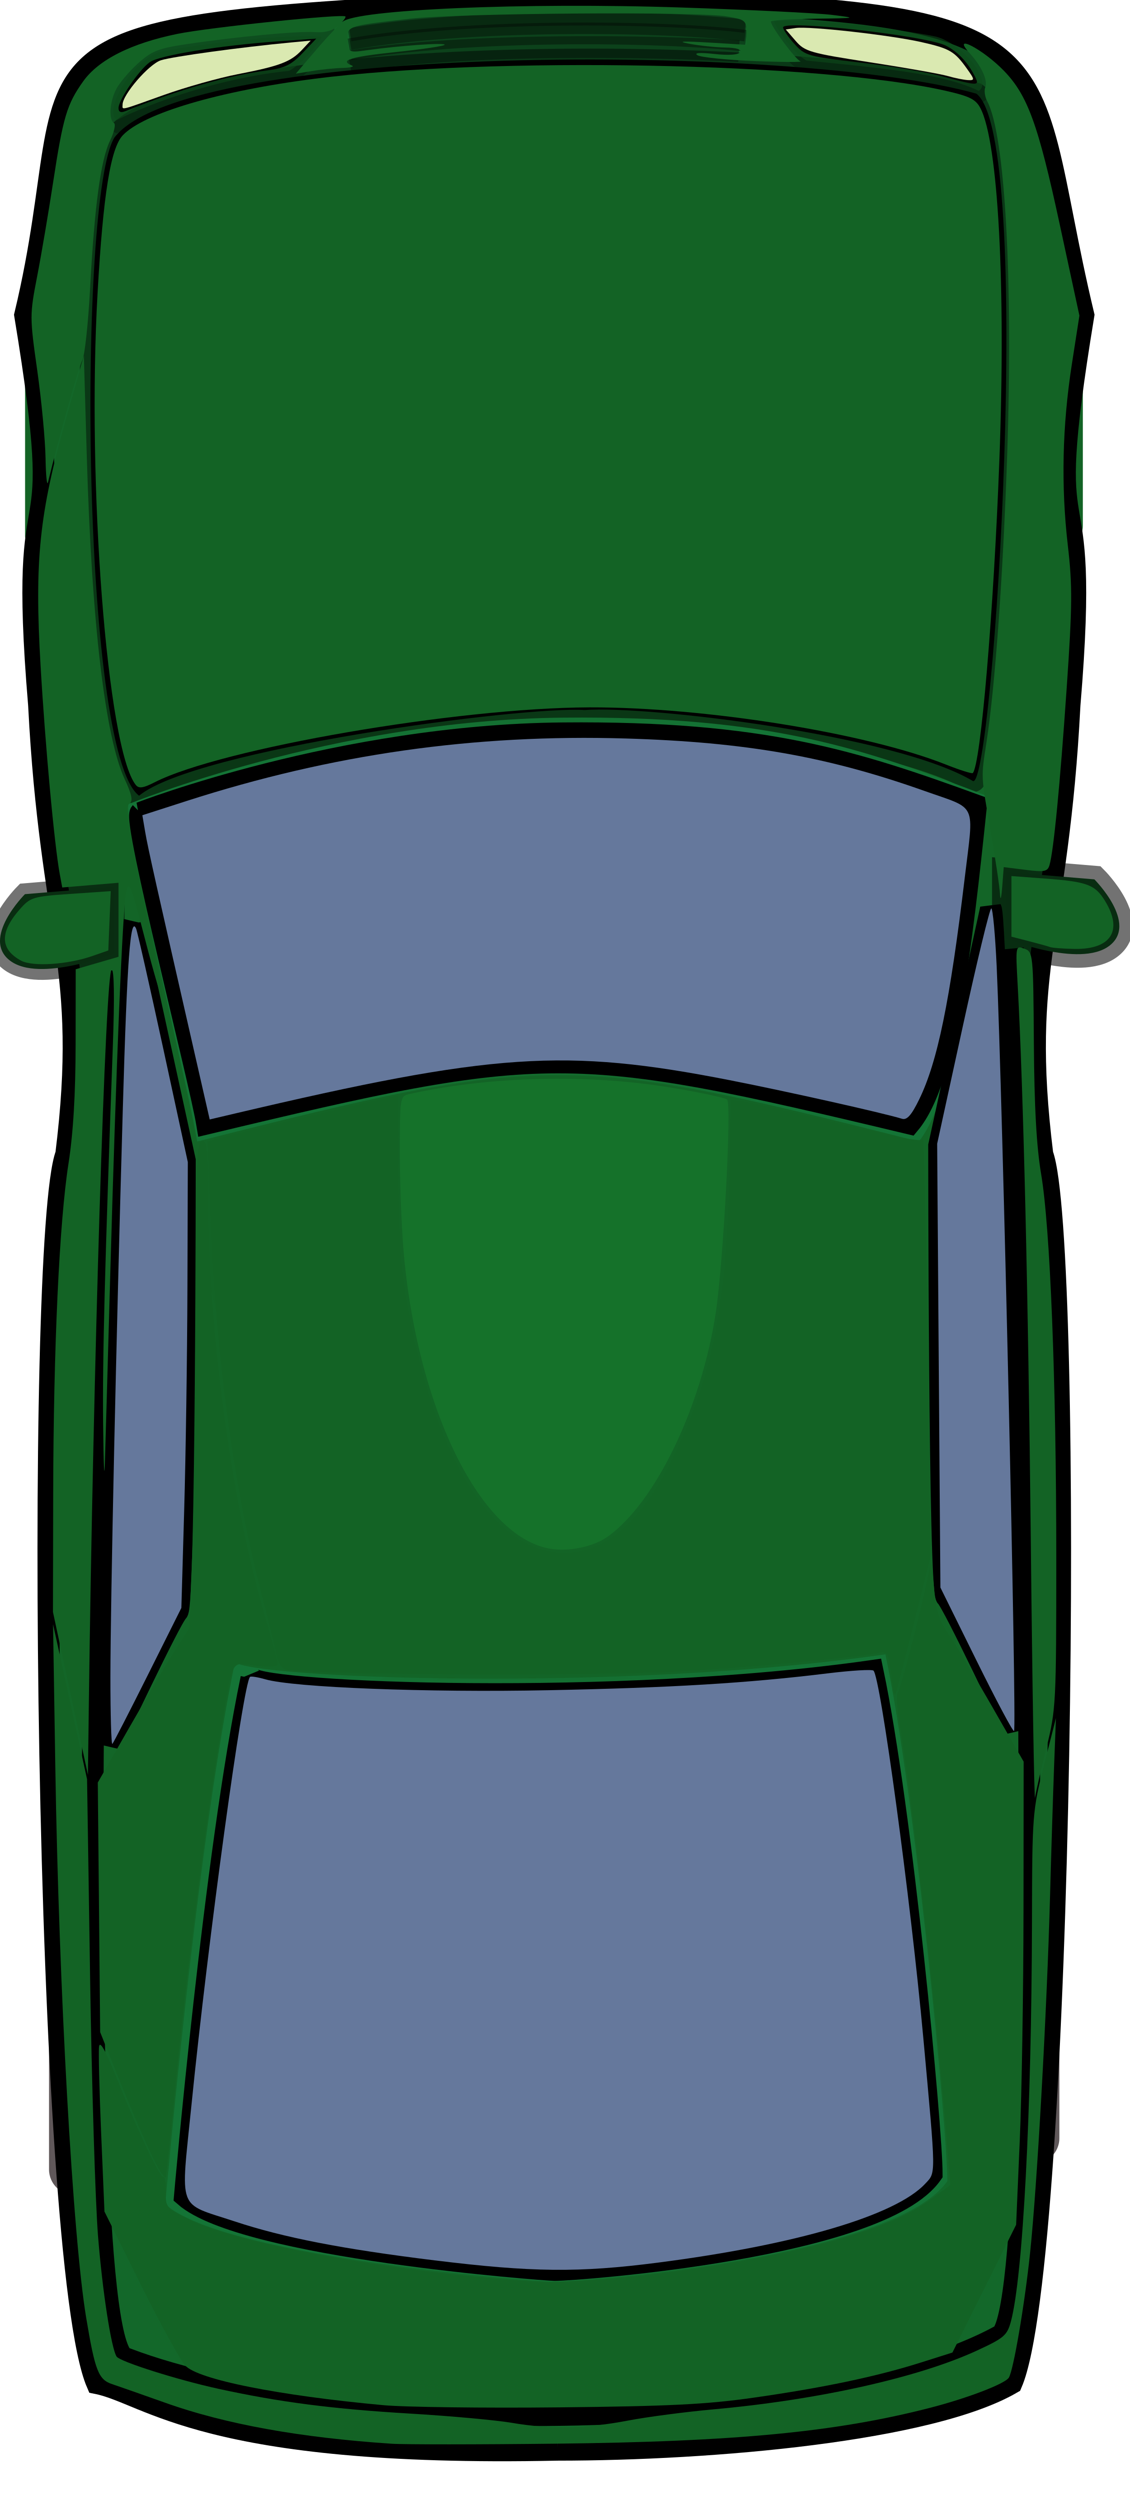 <?xml version="1.0"?>
<svg version="1.1" xmlns="http://www.w3.org/2000/svg" xmlns:xlink="http://www.w3.org/1999/xlink" width="52" height="115">
    <desc iVinci="yes" version="4.6" gridStep="20" showGrid="no" snapToGrid="no" codePlatform="0"/>
    <g id="Layer1" name="Layer 1" opacity="1">
        <g id="Shape1">
            <desc shapeID="1" type="0" basicInfo-basicType="0" basicInfo-roundedRectRadius="12" basicInfo-polygonSides="6" basicInfo-starPoints="5" bounding="rect(-13.887,-39.348,27.775,78.696)" text="" font-familyName="" font-pixelSize="20" font-bold="0" font-underline="0" font-alignment="1" strokeStyle="0" markerStart="0" markerEnd="0" shadowEnabled="0" shadowOffsetX="0" shadowOffsetY="2" shadowBlur="4" shadowOpacity="160" blurEnabled="0" blurRadius="4" transform="matrix(0.144,0,0,0.144,4.256,95.323)" pers-center="0,0" pers-size="0,0" pers-start="0,0" pers-end="0,0" locked="0" mesh="" flag=""/>
            <path id="shapePath1" d="M2.256,90.845 C2.256,90.188 2.802,89.655 3.476,89.655 L5.037,89.655 C5.71,89.655 6.257,90.188 6.257,90.845 L6.257,99.8 C6.257,100.458 5.71,100.991 5.037,100.991 L3.476,100.991 C2.802,100.991 2.256,100.458 2.256,99.8 L2.256,90.845 Z" style="stroke:none;fill-rule:evenodd;fill:#60585a;fill-opacity:1;"/>
        </g>
        <g id="Shape2">
            <desc shapeID="2" type="0" basicInfo-basicType="0" basicInfo-roundedRectRadius="12" basicInfo-polygonSides="6" basicInfo-starPoints="5" bounding="rect(-13.887,-39.348,27.775,78.696)" text="" font-familyName="" font-pixelSize="20" font-bold="0" font-underline="0" font-alignment="1" strokeStyle="0" markerStart="0" markerEnd="0" shadowEnabled="0" shadowOffsetX="0" shadowOffsetY="2" shadowBlur="4" shadowOpacity="160" blurEnabled="0" blurRadius="4" transform="matrix(0.144,0,0,0.144,46.749,93.882)" pers-center="0,0" pers-size="0,0" pers-start="0,0" pers-end="0,0" locked="0" mesh="" flag=""/>
            <path id="shapePath2" d="M44.749,89.405 C44.749,88.748 45.295,88.215 45.969,88.215 L47.529,88.215 C48.203,88.215 48.75,88.748 48.75,89.405 L48.75,98.36 C48.75,99.017 48.203,99.55 47.529,99.55 L45.969,99.55 C45.295,99.55 44.749,99.017 44.749,98.36 L44.749,89.405 Z" style="stroke:none;fill-rule:evenodd;fill:#60585a;fill-opacity:1;"/>
        </g>
        <g id="Shape3">
            <desc shapeID="3" type="0" basicInfo-basicType="0" basicInfo-roundedRectRadius="12" basicInfo-polygonSides="6" basicInfo-starPoints="5" bounding="rect(-15.64,-12.696,31.279,25.392)" text="" font-familyName="" font-pixelSize="20" font-bold="0" font-underline="0" font-alignment="1" strokeStyle="0" markerStart="0" markerEnd="0" shadowEnabled="0" shadowOffsetX="0" shadowOffsetY="2" shadowBlur="4" shadowOpacity="160" blurEnabled="0" blurRadius="4" transform="matrix(0.144,0,0,0.144,31.84,8.633)" pers-center="0,0" pers-size="0,0" pers-start="0,0" pers-end="0,0" locked="0" mesh="" flag=""/>
            <path id="shapePath3" d="M29.588,9.552 C30.376,9.598 31.192,9.607 31.974,9.503 C32.489,9.4 33.627,8.96 33.077,8.253 C32.321,7.527 30.983,7.638 30.029,7.719 L29.954,6.856 C31.269,6.748 32.859,6.713 33.821,7.768 C34.682,9.139 33.334,10.13 32.089,10.363 C31.256,10.468 30.423,10.413 29.588,10.462 L29.588,9.552 L29.588,9.552 Z" style="stroke:none;fill-rule:evenodd;fill:#136325;fill-opacity:1;"/>
        </g>
        <g id="Shape4">
            <desc shapeID="4" type="0" basicInfo-basicType="0" basicInfo-roundedRectRadius="12" basicInfo-polygonSides="6" basicInfo-starPoints="5" bounding="rect(-15.64,-12.696,31.279,25.392)" text="" font-familyName="" font-pixelSize="20" font-bold="0" font-underline="0" font-alignment="1" strokeStyle="0" markerStart="0" markerEnd="0" shadowEnabled="0" shadowOffsetX="0" shadowOffsetY="2" shadowBlur="4" shadowOpacity="160" blurEnabled="0" blurRadius="4" transform="matrix(0.144,0,0,0.144,31.84,5.915)" pers-center="0,0" pers-size="0,0" pers-start="0,0" pers-end="0,0" locked="0" mesh="" flag=""/>
            <path id="shapePath4" d="M29.588,4.997 C30.376,4.951 31.192,4.941 31.974,5.046 C32.489,5.149 33.627,5.589 33.077,6.296 C32.321,7.022 30.983,6.911 30.029,6.829 L29.954,7.693 C31.269,7.801 32.859,7.835 33.821,6.781 C34.682,5.41 33.334,4.419 32.089,4.186 C31.256,4.08 30.423,4.135 29.588,4.087 L29.588,4.997 L29.588,4.997 Z" style="stroke:none;fill-rule:evenodd;fill:#136325;fill-opacity:1;"/>
        </g>
        <g id="Shape5">
            <desc shapeID="5" type="0" basicInfo-basicType="0" basicInfo-roundedRectRadius="12" basicInfo-polygonSides="6" basicInfo-starPoints="5" bounding="rect(-12.264,-11.92,24.528,23.84)" text="" font-familyName="" font-pixelSize="20" font-bold="0" font-underline="0" font-alignment="1" strokeStyle="0" markerStart="0" markerEnd="0" shadowEnabled="0" shadowOffsetX="0" shadowOffsetY="2" shadowBlur="4" shadowOpacity="160" blurEnabled="0" blurRadius="4" transform="matrix(0.144,0,0,0.144,27.48,5.84)" pers-center="0,0" pers-size="0,0" pers-start="0,0" pers-end="0,0" locked="0" mesh="" flag=""/>
            <path id="shapePath5" d="M26.512,6.975 C26.809,7.003 27.115,6.991 27.413,6.992 C27.665,6.993 28.512,7.122 28.669,6.849 C28.725,6.653 28.631,6.43 28.467,6.321 C28.069,6.117 27.533,6.221 27.107,6.242 C26.585,6.267 25.878,6.324 25.719,5.689 C25.669,5.171 25.992,4.674 26.395,4.374 C26.928,4.046 27.534,4.107 28.128,4.182 C28.482,4.229 28.835,4.283 29.19,4.323 L29.125,4.87 C28.769,4.828 28.415,4.769 28.06,4.722 C27.625,4.669 27.127,4.588 26.729,4.819 C26.5,4.981 26.279,5.279 26.277,5.572 C26.275,5.789 26.955,5.703 27.079,5.697 C27.654,5.666 28.279,5.574 28.801,5.871 C29.221,6.186 29.407,6.788 29.081,7.237 C28.655,7.642 27.954,7.537 27.413,7.539 C27.115,7.54 26.809,7.528 26.512,7.557 L26.512,6.975 Z" style="stroke:none;fill-rule:evenodd;fill:#136325;fill-opacity:1;"/>
        </g>
        <g id="Shape6">
            <desc shapeID="6" type="0" basicInfo-basicType="0" basicInfo-roundedRectRadius="12" basicInfo-polygonSides="6" basicInfo-starPoints="5" bounding="rect(-11.803,-1.799,23.606,3.597)" text="" font-familyName="" font-pixelSize="20" font-bold="0" font-underline="0" font-alignment="1" strokeStyle="0" markerStart="0" markerEnd="0" shadowEnabled="0" shadowOffsetX="0" shadowOffsetY="2" shadowBlur="4" shadowOpacity="160" blurEnabled="0" blurRadius="4" transform="matrix(0.144,0,0,0.144,24.348,7.282)" pers-center="0,0" pers-size="0,0" pers-start="0,0" pers-end="0,0" locked="0" mesh="" flag=""/>
            <path id="shapePath6" d="M26.048,7.541 C25.703,7.506 25.346,7.52 25,7.518 C24.347,7.516 23.694,7.521 23.041,7.524 C22.91,7.524 22.779,7.525 22.648,7.529 L22.648,7.035 C22.779,7.039 22.91,7.04 23.041,7.041 C23.694,7.044 24.347,7.048 25,7.046 C25.346,7.044 25.703,7.058 26.048,7.023 L26.048,7.541 Z" style="stroke:none;fill-rule:evenodd;fill:#136325;fill-opacity:1;"/>
        </g>
        <g id="Shape7">
            <desc shapeID="7" type="0" basicInfo-basicType="0" basicInfo-roundedRectRadius="12" basicInfo-polygonSides="6" basicInfo-starPoints="5" bounding="rect(-1.998,-10.181,3.996,20.362)" text="" font-familyName="" font-pixelSize="20" font-bold="0" font-underline="0" font-alignment="1" strokeStyle="0" markerStart="0" markerEnd="0" shadowEnabled="0" shadowOffsetX="0" shadowOffsetY="2" shadowBlur="4" shadowOpacity="160" blurEnabled="0" blurRadius="4" transform="matrix(0.144,0,0,0.144,24.412,5.713)" pers-center="0,0" pers-size="0,0" pers-start="0,0" pers-end="0,0" locked="0" mesh="" flag=""/>
            <path id="shapePath7" d="M24.125,7.179 C24.151,6.989 24.138,6.789 24.139,6.598 C24.141,6.217 24.141,5.837 24.138,5.456 C24.136,5.204 24.133,4.951 24.133,4.699 C24.133,4.548 24.133,4.397 24.133,4.246 L24.691,4.246 C24.692,4.397 24.692,4.548 24.692,4.699 C24.691,4.951 24.688,5.204 24.686,5.456 C24.683,5.837 24.683,6.217 24.685,6.598 C24.687,6.789 24.673,6.989 24.7,7.179 L24.125,7.179 Z" style="stroke:none;fill-rule:evenodd;fill:#136325;fill-opacity:1;"/>
        </g>
        <g id="Shape8">
            <desc shapeID="8" type="0" basicInfo-basicType="0" basicInfo-roundedRectRadius="12" basicInfo-polygonSides="6" basicInfo-starPoints="5" bounding="rect(-1.714,-11.191,3.427,22.383)" text="" font-familyName="" font-pixelSize="20" font-bold="0" font-underline="0" font-alignment="1" strokeStyle="0" markerStart="0" markerEnd="0" shadowEnabled="0" shadowOffsetX="0" shadowOffsetY="2" shadowBlur="4" shadowOpacity="160" blurEnabled="0" blurRadius="4" transform="matrix(0.144,0,0,0.144,22.223,5.826)" pers-center="0,0" pers-size="0,0" pers-start="0,0" pers-end="0,0" locked="0" mesh="" flag=""/>
            <path id="shapePath8" d="M21.976,7.438 C22.007,7.193 21.992,6.934 21.995,6.687 C22.002,6.066 22.003,5.445 21.996,4.824 C21.994,4.621 21.991,4.418 21.987,4.214 L22.459,4.214 C22.455,4.418 22.451,4.621 22.449,4.824 C22.443,5.445 22.444,6.066 22.45,6.687 C22.453,6.934 22.438,7.193 22.47,7.438 L21.976,7.438 Z" style="stroke:none;fill-rule:evenodd;fill:#136325;fill-opacity:1;"/>
        </g>
        <g id="Shape9">
            <desc shapeID="9" type="0" basicInfo-basicType="0" basicInfo-roundedRectRadius="12" basicInfo-polygonSides="6" basicInfo-starPoints="5" bounding="rect(-5.185,-5.353,10.369,10.707)" text="" font-familyName="" font-pixelSize="20" font-bold="0" font-underline="0" font-alignment="1" strokeStyle="0" markerStart="0" markerEnd="0" shadowEnabled="0" shadowOffsetX="0" shadowOffsetY="2" shadowBlur="4" shadowOpacity="160" blurEnabled="0" blurRadius="4" transform="matrix(0.144,0,0,0.144,21.524,6.816)" pers-center="0,0" pers-size="0,0" pers-start="0,0" pers-end="0,0" locked="0" mesh="" flag=""/>
            <path id="shapePath9" d="M22.271,7.587 C22.068,7.564 21.859,7.576 21.655,7.571 C21.219,7.551 20.835,7.423 20.778,6.935 C20.765,6.446 21.033,6.153 21.508,6.062 C21.731,6.034 21.949,6.043 22.171,6.066 L22.121,6.523 C21.945,6.503 21.772,6.494 21.596,6.515 C21.364,6.558 21.247,6.642 21.249,6.886 C21.267,7.107 21.479,7.101 21.666,7.11 C21.865,7.114 22.073,7.121 22.271,7.099 L22.271,7.587 Z" style="stroke:none;fill-rule:evenodd;fill:#136325;fill-opacity:1;"/>
        </g>
        <g id="Shape10">
            <desc shapeID="10" type="0" basicInfo-basicType="0" basicInfo-roundedRectRadius="12" basicInfo-polygonSides="6" basicInfo-starPoints="5" bounding="rect(-6.362,-7.063,12.724,14.126)" text="" font-familyName="" font-pixelSize="20" font-bold="0" font-underline="0" font-alignment="1" strokeStyle="0" markerStart="0" markerEnd="0" shadowEnabled="0" shadowOffsetX="0" shadowOffsetY="2" shadowBlur="4" shadowOpacity="160" blurEnabled="0" blurRadius="4" transform="matrix(0.144,0,0,0.144,21.16,5.263)" pers-center="0,0" pers-size="0,0" pers-start="0,0" pers-end="0,0" locked="0" mesh="" flag=""/>
            <path id="shapePath10" d="M22.077,6.28 C21.901,6.261 21.718,6.27 21.541,6.269 C21.161,6.266 20.735,6.295 20.419,6.047 C20.152,5.765 20.244,5.418 20.344,5.083 C20.412,4.856 20.47,4.634 20.477,4.396 C20.478,4.35 20.477,4.304 20.476,4.258 L20.952,4.246 C20.954,4.301 20.954,4.356 20.953,4.411 C20.945,4.689 20.878,4.95 20.798,5.215 C20.761,5.337 20.66,5.562 20.728,5.689 C20.888,5.872 21.329,5.806 21.541,5.804 C21.718,5.803 21.901,5.812 22.077,5.793 L22.077,6.28 Z" style="stroke:none;fill-rule:evenodd;fill:#136325;fill-opacity:1;"/>
        </g>
        <g id="Shape11">
            <desc shapeID="11" type="0" basicInfo-basicType="0" basicInfo-roundedRectRadius="12" basicInfo-polygonSides="6" basicInfo-starPoints="5" bounding="rect(-1.177,-1.513,2.353,3.025)" text="" font-familyName="" font-pixelSize="20" font-bold="0" font-underline="0" font-alignment="1" strokeStyle="0" markerStart="0" markerEnd="0" shadowEnabled="0" shadowOffsetX="0" shadowOffsetY="2" shadowBlur="4" shadowOpacity="160" blurEnabled="0" blurRadius="4" transform="matrix(0.144,0,0,0.144,22.296,7.367)" pers-center="0,0" pers-size="0,0" pers-start="0,0" pers-end="0,0" locked="0" mesh="" flag=""/>
            <path id="shapePath11" d="M22.466,7.585 L22.127,7.585 L22.127,7.15 L22.466,7.15 L22.466,7.585 Z" style="stroke:none;fill-rule:evenodd;fill:#136325;fill-opacity:1;"/>
        </g>
        <g id="Shape12">
            <desc shapeID="12" type="0" basicInfo-basicType="0" basicInfo-roundedRectRadius="12" basicInfo-polygonSides="6" basicInfo-starPoints="5" bounding="rect(-11.598,-12.606,23.195,25.212)" text="" font-familyName="" font-pixelSize="20" font-bold="0" font-underline="0" font-alignment="1" strokeStyle="0" markerStart="0" markerEnd="0" shadowEnabled="0" shadowOffsetX="0" shadowOffsetY="2" shadowBlur="4" shadowOpacity="160" blurEnabled="0" blurRadius="4" transform="matrix(0.144,0,0,0.144,18.471,5.867)" pers-center="0,0" pers-size="0,0" pers-start="0,0" pers-end="0,0" locked="0" mesh="" flag=""/>
            <path id="shapePath12" d="M16.8,5.867 C16.8,4.865 17.549,4.051 18.471,4.051 C19.393,4.051 20.141,4.865 20.141,5.867 C20.141,6.869 19.393,7.683 18.471,7.683 C17.549,7.683 16.8,6.869 16.8,5.867 M17.333,5.913 C17.333,5.231 17.843,4.677 18.471,4.677 C19.099,4.677 19.609,5.231 19.609,5.913 C19.609,6.596 19.099,7.15 18.471,7.15 C17.843,7.15 17.333,6.596 17.333,5.913 Z" style="stroke:none;fill-rule:evenodd;fill:#136325;fill-opacity:1;"/>
        </g>
        <g id="Shape13">
            <desc shapeID="13" type="0" basicInfo-basicType="0" basicInfo-roundedRectRadius="12" basicInfo-polygonSides="6" basicInfo-starPoints="5" bounding="rect(-13.887,-39.348,27.775,78.696)" text="" font-familyName="" font-pixelSize="20" font-bold="0" font-underline="0" font-alignment="1" strokeStyle="0" markerStart="0" markerEnd="0" shadowEnabled="0" shadowOffsetX="0" shadowOffsetY="2" shadowBlur="4" shadowOpacity="160" blurEnabled="0" blurRadius="4" transform="matrix(0.144,0,0,0.144,47.83,19.7)" pers-center="0,0" pers-size="0,0" pers-start="0,0" pers-end="0,0" locked="0" mesh="" flag=""/>
            <path id="shapePath13" d="M45.829,15.223 C45.829,14.565 46.376,14.033 47.049,14.033 L48.61,14.033 C49.284,14.033 49.83,14.565 49.83,15.223 L49.83,24.178 C49.83,24.835 49.284,25.368 48.61,25.368 L47.049,25.368 C46.376,25.368 45.829,24.835 45.829,24.178 L45.829,15.223 Z" style="stroke:none;fill-rule:evenodd;fill:#136325;fill-opacity:1;"/>
        </g>
        <g id="Shape14">
            <desc shapeID="14" type="0" basicInfo-basicType="0" basicInfo-roundedRectRadius="12" basicInfo-polygonSides="6" basicInfo-starPoints="5" bounding="rect(-13.887,-39.348,27.775,78.696)" text="" font-familyName="" font-pixelSize="20" font-bold="0" font-underline="0" font-alignment="1" strokeStyle="0" markerStart="0" markerEnd="0" shadowEnabled="0" shadowOffsetX="0" shadowOffsetY="2" shadowBlur="4" shadowOpacity="160" blurEnabled="0" blurRadius="4" transform="matrix(0.144,0,0,0.144,3.154,20.144)" pers-center="0,0" pers-size="0,0" pers-start="0,0" pers-end="0,0" locked="0" mesh="" flag=""/>
            <path id="shapePath14" d="M1.154,15.667 C1.154,15.009 1.7,14.476 2.374,14.476 L3.934,14.476 C4.608,14.476 5.154,15.009 5.154,15.667 L5.154,24.622 C5.154,25.279 4.608,25.812 3.934,25.812 L2.374,25.812 C1.7,25.812 1.154,25.279 1.154,24.622 L1.154,15.667 Z" style="stroke:none;fill-rule:evenodd;fill:#136325;fill-opacity:1;"/>
        </g>
        <g id="Shape15">
            <desc shapeID="15" type="0" basicInfo-basicType="0" basicInfo-roundedRectRadius="12" basicInfo-polygonSides="6" basicInfo-starPoints="5" bounding="rect(-169.065,-391.276,338.13,782.552)" text="" font-familyName="" font-pixelSize="20" font-bold="0" font-underline="0" font-alignment="1" strokeStyle="0" markerStart="0" markerEnd="0" shadowEnabled="0" shadowOffsetX="0" shadowOffsetY="2" shadowBlur="4" shadowOpacity="160" blurEnabled="0" blurRadius="4" transform="matrix(0.144,0,0,0.144,25.507,56.36)" pers-center="0,0" pers-size="0,0" pers-start="0,0" pers-end="0,0" locked="0" mesh="" flag=""/>
            <path id="shapePath15" d="M25.655,112.693 C9.368,113.033 6.872,110.112 4.465,109.631 C2.058,104.045 1.601,56.95 3.045,53.1 C4.124,44.379 2.334,42.935 1.794,32.425 C0.765,20.151 3.208,26.976 1.154,14.495 C4.274,1.5 -1.602,1.235 25.428,-3.05176e-05 C50.234,0.346 46.741,1.5 49.859,14.495 C47.806,26.977 50.248,20.151 49.22,32.425 C48.68,42.935 46.889,44.379 47.969,53.1 C49.412,56.95 48.955,104.045 46.549,109.631 C42.782,111.813 32.799,112.693 25.653,112.693 L25.655,112.693 Z" style="stroke:#000000;stroke-opacity:1;stroke-width:1;stroke-linejoin:miter;stroke-miterlimit:2;stroke-linecap:butt;fill-rule:evenodd;fill:url(#radialGradientFill15);fill-opacity:1;"/><defs><radialGradient id="radialGradientFill15" gradientUnits="userSpaceOnUse" cx="25.936" cy="53.715" r="182.833" fx="25.507" fy="56.36"><stop offset="0" stop-color="#136325" stop-opacity="1"/><stop offset="1" stop-color="#147436" stop-opacity="1"/></radialGradient></defs>
        </g>
        <g id="Shape16">
            <desc shapeID="16" type="0" basicInfo-basicType="0" basicInfo-roundedRectRadius="12" basicInfo-polygonSides="6" basicInfo-starPoints="5" bounding="rect(-15.381,-142.985,30.762,285.97)" text="" font-familyName="" font-pixelSize="20" font-bold="0" font-underline="0" font-alignment="1" strokeStyle="0" markerStart="0" markerEnd="0" shadowEnabled="0" shadowOffsetX="0" shadowOffsetY="2" shadowBlur="4" shadowOpacity="160" blurEnabled="0" blurRadius="4" transform="matrix(0.144,0,0,0.144,6.779,61.108)" pers-center="0,0" pers-size="0,0" pers-start="0,0" pers-end="0,0" locked="0" mesh="" flag=""/>
            <path id="shapePath16" d="M5.893,40.514 C5.893,40.514 8.995,52.389 8.995,52.389 C8.995,52.389 8.995,74.655 8.552,75.025 C8.109,75.396 4.564,81.704 4.564,81.704 C4.564,81.704 5.45,41.256 5.893,40.513 L5.893,40.514 Z" style="stroke:none;fill-rule:evenodd;fill:url(#radialGradientFill16);fill-opacity:1;"/><defs><radialGradient id="radialGradientFill16" gradientUnits="userSpaceOnUse" cx="1.018" cy="56.923" r="2.283" fx="6.779" fy="61.108"><stop offset="0" stop-color="#136325" stop-opacity="1"/><stop offset="1" stop-color="#147436" stop-opacity="1"/></radialGradient></defs>
        </g>
        <g id="Shape17">
            <desc shapeID="17" type="0" basicInfo-basicType="0" basicInfo-roundedRectRadius="12" basicInfo-polygonSides="6" basicInfo-starPoints="5" bounding="rect(-15.381,-142.985,30.762,285.97)" text="" font-familyName="" font-pixelSize="20" font-bold="0" font-underline="0" font-alignment="1" strokeStyle="0" markerStart="0" markerEnd="0" shadowEnabled="0" shadowOffsetX="0" shadowOffsetY="2" shadowBlur="4" shadowOpacity="160" blurEnabled="0" blurRadius="4" transform="matrix(0.144,0,0,0.144,44.95,60.388)" pers-center="0,0" pers-size="0,0" pers-start="0,0" pers-end="0,0" locked="0" mesh="" flag=""/>
            <path id="shapePath17" d="M45.836,39.793 C45.836,39.793 42.735,51.668 42.735,51.668 C42.735,51.668 42.735,73.934 43.178,74.305 C43.621,74.676 47.166,80.984 47.166,80.984 C47.166,80.984 46.279,40.536 45.836,39.792 L45.836,39.793 Z" style="stroke:none;fill-rule:evenodd;fill:url(#radialGradientFill17);fill-opacity:1;"/><defs><radialGradient id="radialGradientFill17" gradientUnits="userSpaceOnUse" cx="50.712" cy="56.203" r="2.283" fx="44.95" fy="60.388"><stop offset="0" stop-color="#136325" stop-opacity="1"/><stop offset="1" stop-color="#147436" stop-opacity="1"/></radialGradient></defs>
        </g>
        <g id="Shape18">
            <desc shapeID="18" type="0" basicInfo-basicType="0" basicInfo-roundedRectRadius="12" basicInfo-polygonSides="6" basicInfo-starPoints="5" bounding="rect(-146.315,-117.563,292.63,235.125)" text="" font-familyName="" font-pixelSize="20" font-bold="0" font-underline="0" font-alignment="1" strokeStyle="0" markerStart="0" markerEnd="0" shadowEnabled="0" shadowOffsetX="0" shadowOffsetY="2" shadowBlur="4" shadowOpacity="160" blurEnabled="0" blurRadius="4" transform="matrix(0.144,0,0,0.144,25.237,19.67)" pers-center="0,0" pers-size="0,0" pers-start="0,0" pers-end="0,0" locked="0" mesh="" flag=""/>
            <path id="shapePath18" d="M5.268,6.324 C3.588,9.013 3.71,34.588 6.399,36.604 C8.996,34.465 24.041,32.478 26.902,32.663 C29.824,32.448 41.262,33.823 44.776,35.932 C45.724,36.239 47.618,6.324 44.929,4.308 C36.525,1.953 8.629,1.953 5.268,6.323 L5.268,6.324 Z" style="stroke:#000000;stroke-opacity:0.459;stroke-width:1;stroke-linejoin:miter;stroke-miterlimit:2;stroke-linecap:butt;fill-rule:evenodd;fill:#000000;fill-opacity:1;"/>
        </g>
        <g id="Shape19">
            <desc shapeID="19" type="0" basicInfo-basicType="0" basicInfo-roundedRectRadius="12" basicInfo-polygonSides="6" basicInfo-starPoints="5" bounding="rect(-137.218,-67.694,274.437,135.387)" text="" font-familyName="" font-pixelSize="20" font-bold="0" font-underline="0" font-alignment="1" strokeStyle="0" markerStart="0" markerEnd="0" shadowEnabled="0" shadowOffsetX="0" shadowOffsetY="2" shadowBlur="4" shadowOpacity="160" blurEnabled="0" blurRadius="4" transform="matrix(0.144,0,0,0.144,25.664,42.759)" pers-center="0,0" pers-size="0,0" pers-start="0,0" pers-end="0,0" locked="0" mesh="" flag=""/>
            <path id="shapePath19" d="M5.926,36.986 C5.926,36.986 15.365,33.112 25.896,33.013 C35.379,32.92 39.661,34.399 45.429,36.616 C44.73,43.639 44.031,50.292 42.283,52.51 C26.202,48.444 25.154,48.444 9.073,52.51 C8.723,50.293 5.576,37.355 5.926,36.986 L5.926,36.986 Z" style="stroke:none;fill-rule:evenodd;fill:url(#radialGradientFill19);fill-opacity:1;"/><defs><radialGradient id="radialGradientFill19" gradientUnits="userSpaceOnUse" cx="25.666" cy="42.759" r="13.142" fx="25.664" fy="42.759"><stop offset="0" stop-color="#136325" stop-opacity="1"/><stop offset="1" stop-color="#147436" stop-opacity="1"/></radialGradient></defs>
        </g>
        <g id="Shape20">
            <desc shapeID="20" type="0" basicInfo-basicType="0" basicInfo-roundedRectRadius="12" basicInfo-polygonSides="6" basicInfo-starPoints="5" bounding="rect(-133.562,-62.32,267.125,124.64)" text="" font-familyName="" font-pixelSize="20" font-bold="0" font-underline="0" font-alignment="1" strokeStyle="0" markerStart="0" markerEnd="0" shadowEnabled="0" shadowOffsetX="0" shadowOffsetY="2" shadowBlur="4" shadowOpacity="160" blurEnabled="0" blurRadius="4" transform="matrix(0.144,0,0,0.144,25.679,42.706)" pers-center="0,0" pers-size="0,0" pers-start="0,0" pers-end="0,0" locked="0" mesh="" flag=""/>
            <path id="shapePath20" d="M6.465,37.391 C6.465,37.391 15.653,33.824 25.904,33.733 C35.134,33.648 39.302,35.009 44.917,37.05 C44.237,43.516 43.556,49.641 41.855,51.682 C26.202,47.939 25.182,47.939 9.529,51.682 C9.189,49.641 6.126,37.731 6.466,37.391 L6.465,37.391 Z" style="stroke:#000000;stroke-opacity:1;stroke-width:1;stroke-linejoin:miter;stroke-miterlimit:2;stroke-linecap:butt;fill-rule:evenodd;fill:#e9afaf;fill-opacity:0.706;"/>
        </g>
        <g id="Shape21">
            <desc shapeID="21" type="0" basicInfo-basicType="0" basicInfo-roundedRectRadius="12" basicInfo-polygonSides="6" basicInfo-starPoints="5" bounding="rect(-124.925,-100.184,249.85,200.368)" text="" font-familyName="" font-pixelSize="20" font-bold="0" font-underline="0" font-alignment="1" strokeStyle="0" markerStart="0" markerEnd="0" shadowEnabled="0" shadowOffsetX="0" shadowOffsetY="2" shadowBlur="4" shadowOpacity="160" blurEnabled="0" blurRadius="4" transform="matrix(0.144,0,0,0.144,25.601,90.534)" pers-center="0,0" pers-size="0,0" pers-start="0,0" pers-end="0,0" locked="0" mesh="" flag=""/>
            <path id="shapePath21" d="M10.813,76.459 C9.032,85.011 7.607,101.402 7.607,101.402 C10.457,103.896 25.066,104.965 25.423,104.965 C26.492,104.965 41.101,103.896 43.596,100.333 C43.596,98.195 42.17,82.873 40.745,76.103 C28.274,77.885 11.528,77.172 10.815,76.46 L10.813,76.459 Z" style="stroke:none;fill-rule:evenodd;fill:url(#radialGradientFill21);fill-opacity:1;"/><defs><radialGradient id="radialGradientFill21" gradientUnits="userSpaceOnUse" cx="24.371" cy="89.407" r="16.621" fx="25.601" fy="90.534"><stop offset="0" stop-color="#136325" stop-opacity="1"/><stop offset="1" stop-color="#147436" stop-opacity="1"/></radialGradient></defs>
        </g>
        <g id="Shape22">
            <desc shapeID="22" type="0" basicInfo-basicType="0" basicInfo-roundedRectRadius="12" basicInfo-polygonSides="6" basicInfo-starPoints="5" bounding="rect(-119.3,-95.675,238.6,191.35)" text="" font-familyName="" font-pixelSize="20" font-bold="0" font-underline="0" font-alignment="1" strokeStyle="0" markerStart="0" markerEnd="0" shadowEnabled="0" shadowOffsetX="0" shadowOffsetY="2" shadowBlur="4" shadowOpacity="160" blurEnabled="0" blurRadius="4" transform="matrix(0.144,0,0,0.144,25.691,90.643)" pers-center="0,0" pers-size="0,0" pers-start="0,0" pers-end="0,0" locked="0" mesh="" flag=""/>
            <path id="shapePath22" d="M11.569,77.203 C9.868,85.369 8.507,101.021 8.507,101.021 C11.229,103.403 25.18,104.424 25.521,104.424 C26.542,104.424 40.493,103.403 42.876,100.001 C42.876,97.959 41.514,83.328 40.153,76.862 C28.244,78.563 12.251,77.882 11.569,77.202 L11.569,77.203 Z" style="stroke:#000000;stroke-opacity:1;stroke-width:1;stroke-linejoin:miter;stroke-miterlimit:2;stroke-linecap:butt;fill-rule:evenodd;fill:#000000;fill-opacity:0.788;"/>
        </g>
        <g id="Shape23">
            <desc shapeID="23" type="0" basicInfo-basicType="0" basicInfo-roundedRectRadius="12" basicInfo-polygonSides="6" basicInfo-starPoints="5" bounding="rect(-18.16,-13.129,36.321,26.259)" text="" font-familyName="" font-pixelSize="20" font-bold="0" font-underline="0" font-alignment="1" strokeStyle="0" markerStart="0" markerEnd="0" shadowEnabled="0" shadowOffsetX="0" shadowOffsetY="2" shadowBlur="4" shadowOpacity="160" blurEnabled="0" blurRadius="4" transform="matrix(0.144,0,0,0.144,48.893,42.003)" pers-center="0,0" pers-size="0,0" pers-start="0,0" pers-end="0,0" locked="0" mesh="" flag=""/>
            <path id="shapePath23" d="M46.277,40.112 L50.361,40.452 C50.361,40.452 52.402,42.493 51.041,43.514 C49.68,44.535 46.277,43.174 46.277,43.174 L46.277,40.112 Z" style="stroke:#000000;stroke-opacity:0.553;stroke-width:1.25;stroke-linejoin:miter;stroke-miterlimit:2;stroke-linecap:butt;fill-rule:evenodd;fill:#136325;fill-opacity:1;"/>
        </g>
        <g id="Shape24">
            <desc shapeID="24" type="0" basicInfo-basicType="0" basicInfo-roundedRectRadius="12" basicInfo-polygonSides="6" basicInfo-starPoints="5" bounding="rect(-18.16,-13.129,36.321,26.259)" text="" font-familyName="" font-pixelSize="20" font-bold="0" font-underline="0" font-alignment="1" strokeStyle="0" markerStart="0" markerEnd="0" shadowEnabled="0" shadowOffsetX="0" shadowOffsetY="2" shadowBlur="4" shadowOpacity="160" blurEnabled="0" blurRadius="4" transform="matrix(0.144,0,0,0.144,2.616,42.684)" pers-center="0,0" pers-size="0,0" pers-start="0,0" pers-end="0,0" locked="0" mesh="" flag=""/>
            <path id="shapePath24" d="M5.232,40.793 L1.148,41.133 C1.148,41.133 -0.893,43.175 0.468,44.196 C1.829,45.217 5.232,43.855 5.232,43.855 L5.232,40.793 Z" style="stroke:#000000;stroke-opacity:0.549;stroke-width:1;stroke-linejoin:miter;stroke-miterlimit:2;stroke-linecap:butt;fill-rule:evenodd;fill:#136325;fill-opacity:1;"/>
        </g>
        <g id="Shape25">
            <desc shapeID="25" type="0" basicInfo-basicType="0" basicInfo-roundedRectRadius="12" basicInfo-polygonSides="6" basicInfo-starPoints="5" bounding="rect(-33.267,-13.37,66.535,26.739)" text="" font-familyName="" font-pixelSize="20" font-bold="0" font-underline="0" font-alignment="1" strokeStyle="0" markerStart="0" markerEnd="0" shadowEnabled="0" shadowOffsetX="0" shadowOffsetY="2" shadowBlur="4" shadowOpacity="160" blurEnabled="0" blurRadius="4" transform="matrix(0.144,0,0,0.144,10.003,3.592)" pers-center="0,0" pers-size="0,0" pers-start="0,0" pers-end="0,0" locked="0" mesh="" flag=""/>
            <path id="shapePath25" d="M7.484,2.363 C6.184,2.59 4.701,5.1 5.383,5.518 C7.008,4.699 10.184,3.573 13.303,3.259 C13.921,2.928 14.764,1.911 14.795,1.685 C12.651,1.563 8.902,2.084 7.484,2.363 Z" style="stroke:#000000;stroke-opacity:0.251;stroke-width:1.082;stroke-linejoin:miter;stroke-miterlimit:2;stroke-linecap:butt;fill-rule:evenodd;fill:#136325;fill-opacity:0.565;"/>
        </g>
        <g id="Shape26">
            <desc shapeID="26" type="0" basicInfo-basicType="0" basicInfo-roundedRectRadius="12" basicInfo-polygonSides="6" basicInfo-starPoints="5" bounding="rect(-33.268,-11.188,66.537,22.375)" text="" font-familyName="" font-pixelSize="20" font-bold="0" font-underline="0" font-alignment="1" strokeStyle="0" markerStart="0" markerEnd="0" shadowEnabled="0" shadowOffsetX="0" shadowOffsetY="2" shadowBlur="4" shadowOpacity="160" blurEnabled="0" blurRadius="4" transform="matrix(0.144,0,0,0.144,40.416,2.571)" pers-center="0,0" pers-size="0,0" pers-start="0,0" pers-end="0,0" locked="0" mesh="" flag=""/>
            <path id="shapePath26" d="M42.935,1.656 C44.235,1.882 45.718,3.764 45.036,4.182 C43.411,3.363 40.236,3.101 37.116,2.787 C36.499,2.456 35.656,1.204 35.624,0.977 C37.768,0.855 41.518,1.377 42.935,1.656 L42.935,1.656 Z" style="stroke:#000000;stroke-opacity:0.251;stroke-width:1.082;stroke-linejoin:miter;stroke-miterlimit:2;stroke-linecap:butt;fill-rule:evenodd;fill:#136325;fill-opacity:0.565;"/>
        </g>
        <g id="Shape27">
            <desc shapeID="27" type="0" basicInfo-basicType="0" basicInfo-roundedRectRadius="12" basicInfo-polygonSides="6" basicInfo-starPoints="5" bounding="rect(-63.285,-2.547,126.57,5.093)" text="" font-familyName="" font-pixelSize="20" font-bold="0" font-underline="0" font-alignment="1" strokeStyle="0" markerStart="0" markerEnd="0" shadowEnabled="0" shadowOffsetX="0" shadowOffsetY="2" shadowBlur="4" shadowOpacity="160" blurEnabled="0" blurRadius="4" transform="matrix(0.144,0,0,0.144,25.2,1.039)" pers-center="0,0" pers-size="0,0" pers-start="0,0" pers-end="0,0" locked="0" mesh="" flag=""/>
            <path id="shapePath27" d="M16.084,1.406 C21.428,0.463 30.465,0.541 34.316,1.013 " style="stroke:#000000;stroke-opacity:0.369;stroke-width:1;stroke-linejoin:miter;stroke-miterlimit:2;stroke-linecap:butt;fill:none;"/>
        </g>
        <g id="Shape28">
            <desc shapeID="28" type="0" basicInfo-basicType="0" basicInfo-roundedRectRadius="12" basicInfo-polygonSides="6" basicInfo-starPoints="5" bounding="rect(-63.285,-2.547,126.57,5.093)" text="" font-familyName="" font-pixelSize="20" font-bold="0" font-underline="0" font-alignment="1" strokeStyle="0" markerStart="0" markerEnd="0" shadowEnabled="0" shadowOffsetX="0" shadowOffsetY="2" shadowBlur="4" shadowOpacity="160" blurEnabled="0" blurRadius="4" transform="matrix(0.144,0,0,0.144,25.2,1.432)" pers-center="0,0" pers-size="0,0" pers-start="0,0" pers-end="0,0" locked="0" mesh="" flag=""/>
            <path id="shapePath28" d="M16.084,1.799 C21.428,0.856 30.465,0.934 34.316,1.406 " style="stroke:#000000;stroke-opacity:0.369;stroke-width:1;stroke-linejoin:miter;stroke-miterlimit:2;stroke-linecap:butt;fill:none;"/>
        </g>
        <g id="Shape29">
            <desc shapeID="29" type="0" basicInfo-basicType="0" basicInfo-roundedRectRadius="12" basicInfo-polygonSides="6" basicInfo-starPoints="5" bounding="rect(-63.285,-2.547,126.57,5.093)" text="" font-familyName="" font-pixelSize="20" font-bold="0" font-underline="0" font-alignment="1" strokeStyle="0" markerStart="0" markerEnd="0" shadowEnabled="0" shadowOffsetX="0" shadowOffsetY="2" shadowBlur="4" shadowOpacity="160" blurEnabled="0" blurRadius="4" transform="matrix(0.144,0,0,0.144,25.2,1.904)" pers-center="0,0" pers-size="0,0" pers-start="0,0" pers-end="0,0" locked="0" mesh="" flag=""/>
            <path id="shapePath29" d="M16.084,2.27 C21.428,1.327 30.465,1.406 34.316,1.877 " style="stroke:#000000;stroke-opacity:0.369;stroke-width:1;stroke-linejoin:miter;stroke-miterlimit:2;stroke-linecap:butt;fill:none;"/>
        </g>
        <g id="Shape30">
            <desc shapeID="30" type="0" basicInfo-basicType="0" basicInfo-roundedRectRadius="12" basicInfo-polygonSides="6" basicInfo-starPoints="5" bounding="rect(-62.195,-2.281,124.39,4.563)" text="" font-familyName="" font-pixelSize="20" font-bold="0" font-underline="0" font-alignment="1" strokeStyle="0" markerStart="0" markerEnd="0" shadowEnabled="0" shadowOffsetX="0" shadowOffsetY="2" shadowBlur="4" shadowOpacity="160" blurEnabled="0" blurRadius="4" transform="matrix(0.144,0,0,0.144,25.043,2.492)" pers-center="0,0" pers-size="0,0" pers-start="0,0" pers-end="0,0" locked="0" mesh="" flag=""/>
            <path id="shapePath30" d="M16.084,2.82 C21.428,1.956 30.23,2.113 34.002,2.349 " style="stroke:#000000;stroke-opacity:0.369;stroke-width:1;stroke-linejoin:miter;stroke-miterlimit:2;stroke-linecap:butt;fill:none;"/>
        </g>
        <g id="Shape31">
            <desc shapeID="31" type="0" basicInfo-basicType="0" basicInfo-roundedRectRadius="12" basicInfo-polygonSides="6" basicInfo-starPoints="5" bounding="rect(-11.812,-131.11,23.623,262.22)" text="" font-familyName="" font-pixelSize="20" font-bold="0" font-underline="0" font-alignment="1" strokeStyle="0" markerStart="0" markerEnd="0" shadowEnabled="0" shadowOffsetX="0" shadowOffsetY="2" shadowBlur="4" shadowOpacity="160" blurEnabled="0" blurRadius="4" transform="matrix(0.144,0,0,0.144,6.806,61.379)" pers-center="0,0" pers-size="0,0" pers-start="0,0" pers-end="0,0" locked="0" mesh="" flag=""/>
            <path id="shapePath31" d="M6.125,42.494 C6.125,42.494 8.507,53.383 8.507,53.383 C8.507,53.383 8.507,73.799 8.167,74.139 C7.826,74.48 5.104,80.264 5.104,80.264 C5.104,80.264 5.785,43.175 6.125,42.493 L6.125,42.494 Z" style="stroke:#000000;stroke-opacity:1;stroke-width:1;stroke-linejoin:miter;stroke-miterlimit:2;stroke-linecap:butt;fill-rule:evenodd;fill:#000000;fill-opacity:0.686;"/>
        </g>
        <g id="Shape32">
            <desc shapeID="32" type="0" basicInfo-basicType="0" basicInfo-roundedRectRadius="12" basicInfo-polygonSides="6" basicInfo-starPoints="5" bounding="rect(-149.639,-234.197,299.278,468.394)" text="" font-familyName="" font-pixelSize="20" font-bold="0" font-underline="0" font-alignment="1" strokeStyle="0" markerStart="0" markerEnd="0" shadowEnabled="0" shadowOffsetX="0" shadowOffsetY="2" shadowBlur="4" shadowOpacity="160" blurEnabled="0" blurRadius="4" transform="matrix(0.144,0,0,0.144,25.813,77.366)" pers-center="0,0" pers-size="0,0" pers-start="0,0" pers-end="0,0" locked="0" mesh="" flag=""/>
            <path id="shapePath32" d="M5.146,44.64 C4.81,48.337 2.987,108.516 5.818,108.5 C15.88,112.312 37.741,111.897 45.937,107.492 C48.462,107.482 46.945,47.328 46.609,43.632 " style="stroke:#000000;stroke-opacity:1;stroke-width:1;stroke-linejoin:miter;stroke-miterlimit:2;stroke-linecap:butt;fill:none;"/>
        </g>
        <g id="Shape33">
            <desc shapeID="33" type="0" basicInfo-basicType="0" basicInfo-roundedRectRadius="12" basicInfo-polygonSides="6" basicInfo-starPoints="5" bounding="rect(-11.812,-131.11,23.623,262.22)" text="" font-familyName="" font-pixelSize="20" font-bold="0" font-underline="0" font-alignment="1" strokeStyle="0" markerStart="0" markerEnd="0" shadowEnabled="0" shadowOffsetX="0" shadowOffsetY="2" shadowBlur="4" shadowOpacity="160" blurEnabled="0" blurRadius="4" transform="matrix(0.144,0,0,0.144,44.917,60.699)" pers-center="0,0" pers-size="0,0" pers-start="0,0" pers-end="0,0" locked="0" mesh="" flag=""/>
            <path id="shapePath33" d="M45.597,41.814 C45.597,41.814 43.215,52.703 43.215,52.703 C43.215,52.703 43.215,73.12 43.556,73.46 C43.896,73.8 46.618,79.584 46.618,79.584 C46.618,79.584 45.938,42.495 45.597,41.814 L45.597,41.814 Z" style="stroke:#000000;stroke-opacity:1;stroke-width:1;stroke-linejoin:miter;stroke-miterlimit:2;stroke-linecap:butt;fill-rule:evenodd;fill:#000000;fill-opacity:0.749;"/>
        </g>
        <g id="Shape34">
            <desc shapeID="34" type="0" basicInfo-basicType="0" basicInfo-roundedRectRadius="12" basicInfo-polygonSides="6" basicInfo-starPoints="5" bounding="rect(-28.709,-165.523,57.418,331.045)" text="" font-familyName="" font-pixelSize="20" font-bold="0" font-underline="0" font-alignment="1" strokeStyle="0" markerStart="0" markerEnd="0" shadowEnabled="0" shadowOffsetX="0" shadowOffsetY="2" shadowBlur="4" shadowOpacity="160" blurEnabled="0" blurRadius="4" transform="matrix(0.144,0,0,0.144,8.636,76.326)" pers-center="0,0" pers-size="0,0" pers-start="0,0" pers-end="0,0" locked="0" mesh="" flag=""/>
            <path id="shapePath34" d="M6.919,99.015 C6.558,98.241 5.891,96.678 5.436,95.543 L4.609,93.48 L4.555,87.739 L4.5,81.999 L5.94,79.484 C6.731,78.1 7.678,76.504 8.043,75.937 L8.708,74.905 L8.849,71.433 C8.927,69.524 8.997,64.48 9.005,60.223 C9.017,53.474 9.055,52.483 9.3,52.483 C9.537,52.483 9.581,52.897 9.581,55.083 C9.581,61.233 10.668,69.219 12.21,74.412 C12.519,75.451 12.771,76.399 12.771,76.52 C12.771,76.675 12.474,76.704 11.759,76.62 C10.568,76.48 10.752,76.085 10.064,80.252 C9.452,83.953 8.578,90.853 8.079,95.918 C7.866,98.085 7.665,99.985 7.633,100.14 C7.601,100.295 7.28,99.788 6.919,99.014 L6.919,99.015 Z" style="stroke:none;fill-rule:evenodd;fill:#136325;fill-opacity:1;"/>
        </g>
        <g id="Shape35">
            <desc shapeID="35" type="0" basicInfo-basicType="0" basicInfo-roundedRectRadius="12" basicInfo-polygonSides="6" basicInfo-starPoints="5" bounding="rect(-147.727,-135.367,295.453,270.733)" text="" font-familyName="" font-pixelSize="20" font-bold="0" font-underline="0" font-alignment="1" strokeStyle="0" markerStart="0" markerEnd="0" shadowEnabled="0" shadowOffsetX="0" shadowOffsetY="2" shadowBlur="4" shadowOpacity="160" blurEnabled="0" blurRadius="4" transform="matrix(0.144,0,0,0.144,25.827,91.256)" pers-center="0,0" pers-size="0,0" pers-start="0,0" pers-end="0,0" locked="0" mesh="" flag=""/>
            <path id="shapePath35" d="M17.649,110.642 C12.803,110.197 9.117,109.461 8.523,108.818 C8.293,108.571 7.363,106.875 6.456,105.052 L4.807,101.735 L4.656,98.17 C4.573,96.21 4.528,94.402 4.557,94.153 C4.593,93.841 4.865,94.337 5.433,95.748 C6.422,98.21 7.341,100.141 7.522,100.141 C7.595,100.141 7.645,100.457 7.633,100.844 C7.612,101.516 7.658,101.571 8.643,102.063 C10.927,103.205 17.873,104.478 24.309,104.936 C27.278,105.147 34.539,104.169 38.565,103.015 C40.631,102.422 41.881,101.875 42.932,101.1 L43.731,100.512 L43.623,99.153 C43.145,93.107 41.984,82.746 41.409,79.391 C41.279,78.629 41.233,77.941 41.308,77.862 C41.481,77.68 42.781,72.5 42.82,71.837 C42.836,71.564 42.901,72.015 42.965,72.841 C43.063,74.1 43.175,74.478 43.659,75.186 C43.977,75.65 44.882,77.157 45.671,78.534 L47.106,81.037 L47.1,87.821 C47.097,91.552 47.019,96.346 46.927,98.473 L46.76,102.341 L45.294,105.28 L43.829,108.22 L42.348,108.688 C40.324,109.327 37.881,109.84 34.689,110.295 C32.521,110.605 30.79,110.691 25.717,110.742 C22.26,110.777 18.629,110.732 17.649,110.642 Z" style="stroke:none;fill-rule:evenodd;fill:#136325;fill-opacity:1;"/>
        </g>
        <g id="Shape36">
            <desc shapeID="36" type="0" basicInfo-basicType="0" basicInfo-roundedRectRadius="12" basicInfo-polygonSides="6" basicInfo-starPoints="5" bounding="rect(-115.518,-95.668,231.036,191.337)" text="" font-familyName="" font-pixelSize="20" font-bold="0" font-underline="0" font-alignment="1" strokeStyle="0" markerStart="0" markerEnd="0" shadowEnabled="0" shadowOffsetX="0" shadowOffsetY="2" shadowBlur="4" shadowOpacity="160" blurEnabled="0" blurRadius="4" transform="matrix(0.144,0,0,0.144,26.192,64.192)" pers-center="0,0" pers-size="0,0" pers-start="0,0" pers-end="0,0" locked="0" mesh="" flag=""/>
            <path id="shapePath36" d="M41.002,76.987 C40.885,76.044 40.832,75.949 40.471,76.028 C39.533,76.233 34.73,76.683 31.273,76.889 C27.443,77.118 13.716,77.044 13.118,76.793 C12.948,76.721 12.77,76.436 12.722,76.159 C12.675,75.882 12.332,74.473 11.96,73.029 C10.712,68.167 9.903,62.058 9.671,55.732 L9.553,52.507 L10.271,52.314 C11.205,52.063 17.014,50.673 17.744,50.525 L18.307,50.412 L18.329,54.122 C18.347,57.019 18.44,58.325 18.756,60.083 C20.022,67.149 22.747,71.434 25.973,71.434 C27.875,71.434 29.554,69.957 30.981,67.025 C32.73,63.432 33.401,60.158 33.548,54.489 L33.649,50.584 L34.408,50.712 C34.825,50.782 36.795,51.239 38.786,51.727 C41.155,52.307 42.43,52.542 42.477,52.408 C42.516,52.295 42.612,56.558 42.69,61.881 L42.832,71.559 L42.041,74.733 C41.605,76.479 41.224,77.936 41.192,77.97 C41.16,78.005 41.076,77.562 41.004,76.987 L41.002,76.987 Z" style="stroke:none;fill-rule:evenodd;fill:#136325;fill-opacity:1;"/>
        </g>
        <g id="Shape37">
            <desc shapeID="37" type="0" basicInfo-basicType="0" basicInfo-roundedRectRadius="12" basicInfo-polygonSides="6" basicInfo-starPoints="5" bounding="rect(-52.494,-75.187,104.988,150.374)" text="" font-familyName="" font-pixelSize="20" font-bold="0" font-underline="0" font-alignment="1" strokeStyle="0" markerStart="0" markerEnd="0" shadowEnabled="0" shadowOffsetX="0" shadowOffsetY="2" shadowBlur="4" shadowOpacity="160" blurEnabled="0" blurRadius="4" transform="matrix(0.144,0,0,0.144,25.962,60.455)" pers-center="0,0" pers-size="0,0" pers-start="0,0" pers-end="0,0" locked="0" mesh="" flag=""/>
            <path id="shapePath37" d="M25.305,71.241 C22.145,70.697 19.271,64.948 18.595,57.818 C18.488,56.69 18.4,54.566 18.4,53.097 C18.4,50.481 18.409,50.425 18.822,50.333 C22.491,49.511 27.039,49.397 30.874,50.031 C32.214,50.252 33.379,50.501 33.462,50.584 C33.675,50.798 33.289,58.047 32.941,60.364 C32.288,64.714 30.162,69.122 27.962,70.689 C27.309,71.154 26.173,71.39 25.305,71.241 L25.305,71.241 Z" style="stroke:none;fill-rule:evenodd;fill:#15722a;fill-opacity:1;"/>
        </g>
        <g id="Shape38">
            <desc shapeID="38" type="0" basicInfo-basicType="0" basicInfo-roundedRectRadius="12" basicInfo-polygonSides="6" basicInfo-starPoints="5" bounding="rect(-144.891,-115.333,289.782,230.666)" text="" font-familyName="" font-pixelSize="20" font-bold="0" font-underline="0" font-alignment="1" strokeStyle="0" markerStart="0" markerEnd="0" shadowEnabled="0" shadowOffsetX="0" shadowOffsetY="2" shadowBlur="4" shadowOpacity="160" blurEnabled="0" blurRadius="4" transform="matrix(0.144,0,0,0.144,25.225,19.606)" pers-center="0,0" pers-size="0,0" pers-start="0,0" pers-end="0,0" locked="0" mesh="" flag=""/>
            <path id="shapePath38" d="M6.247,36.107 C4.933,34.447 3.989,22.255 4.492,13.438 C4.748,8.952 5.089,6.822 5.645,6.23 C6.6,5.213 10.069,4.188 14.46,3.625 C22.564,2.584 37.785,2.873 43.514,4.176 C44.63,4.43 44.907,4.569 45.122,4.987 C45.936,6.56 46.289,13.137 45.99,21.133 C45.727,28.146 45.128,35.199 44.764,35.562 C44.725,35.601 44.16,35.422 43.508,35.163 C39.847,33.713 32.429,32.525 27.125,32.54 C21.035,32.557 10.182,34.426 7.114,35.987 C6.585,36.257 6.388,36.284 6.248,36.107 L6.247,36.107 Z" style="stroke:none;fill-rule:evenodd;fill:#136325;fill-opacity:1;"/>
        </g>
        <g id="Shape39">
            <desc shapeID="39" type="0" basicInfo-basicType="0" basicInfo-roundedRectRadius="12" basicInfo-polygonSides="6" basicInfo-starPoints="5" bounding="rect(-160.199,-130.953,320.398,261.907)" text="" font-familyName="" font-pixelSize="20" font-bold="0" font-underline="0" font-alignment="1" strokeStyle="0" markerStart="0" markerEnd="0" shadowEnabled="0" shadowOffsetX="0" shadowOffsetY="2" shadowBlur="4" shadowOpacity="160" blurEnabled="0" blurRadius="4" transform="matrix(0.144,0,0,0.144,25.516,93.58)" pers-center="0,0" pers-size="0,0" pers-start="0,0" pers-end="0,0" locked="0" mesh="" flag=""/>
            <path id="shapePath39" d="M18.025,112.415 C13.803,112.135 10.378,111.516 7.613,110.533 C6.58,110.166 5.474,109.778 5.155,109.671 C4.53,109.462 4.372,109.057 3.965,106.614 C3.35,102.927 2.706,91.436 2.545,81.284 L2.441,74.717 L3.224,78.282 L4.006,81.847 L4.146,90.947 C4.223,95.952 4.387,101.313 4.511,102.861 C4.714,105.395 5.115,107.999 5.364,108.402 C5.508,108.636 8.165,109.477 10.071,109.892 C12.875,110.503 15.299,110.816 18.869,111.028 C20.727,111.138 22.837,111.33 23.56,111.454 C25.3,111.753 26.965,111.72 28.907,111.348 C29.784,111.18 31.557,110.948 32.847,110.832 C37.659,110.399 42.274,109.369 44.959,108.128 C46.213,107.549 46.349,107.431 46.524,106.772 C47.073,104.701 47.469,97.16 47.489,88.414 C47.499,83.457 47.511,83.301 48.046,81.19 L48.592,79.033 L48.509,81.19 C48.464,82.377 48.379,85.079 48.322,87.194 C48.176,92.534 47.728,100.541 47.401,103.65 C47.152,106.015 46.638,109.031 46.425,109.375 C46.251,109.657 44.513,110.322 42.791,110.765 C38.455,111.881 33.831,112.323 25.529,112.413 C21.969,112.452 18.592,112.453 18.024,112.415 L18.025,112.415 Z" style="stroke:none;fill-rule:evenodd;fill:#136325;fill-opacity:1;"/>
        </g>
        <g id="Shape40">
            <desc shapeID="40" type="0" basicInfo-basicType="0" basicInfo-roundedRectRadius="12" basicInfo-polygonSides="6" basicInfo-starPoints="5" bounding="rect(-19.873,-226.605,39.747,453.21)" text="" font-familyName="" font-pixelSize="20" font-bold="0" font-underline="0" font-alignment="1" strokeStyle="0" markerStart="0" markerEnd="0" shadowEnabled="0" shadowOffsetX="0" shadowOffsetY="2" shadowBlur="4" shadowOpacity="160" blurEnabled="0" blurRadius="4" transform="matrix(0.144,0,0,0.144,4.62,49.006)" pers-center="0,0" pers-size="0,0" pers-start="0,0" pers-end="0,0" locked="0" mesh="" flag=""/>
            <path id="shapePath40" d="M3.242,77.901 L2.437,74.155 L2.448,68.713 C2.461,61.984 2.728,56.23 3.153,53.516 C3.37,52.128 3.477,50.326 3.48,48.019 L3.484,44.587 L4.469,44.3 L5.454,44.014 L5.454,42.311 L5.454,40.609 L4.159,40.717 L2.864,40.826 L2.753,40.228 C2.503,38.878 2.083,34.322 1.867,30.625 C1.584,25.773 1.805,23.627 3.036,19.274 L3.859,16.365 L3.993,20.962 C4.218,28.656 4.84,33.931 5.751,35.872 C6.05,36.51 6.123,36.844 5.982,36.932 C5.722,37.092 5.816,37.715 6.781,42.227 C7.197,44.171 7.512,45.838 7.481,45.931 C7.449,46.025 7.09,44.814 6.683,43.241 C6.021,40.685 5.928,40.451 5.806,41.038 C5.642,41.832 5.346,48.924 5.075,58.581 C4.965,62.502 4.854,66.428 4.827,67.305 C4.801,68.183 4.764,67.38 4.745,65.523 C4.713,62.462 4.821,58.291 5.192,48.121 C5.273,45.894 5.254,44.603 5.139,44.603 C4.855,44.603 4.289,62.864 4.086,78.557 L4.046,81.647 L3.242,77.9 L3.242,77.901 Z" style="stroke:none;fill-rule:evenodd;fill:#136325;fill-opacity:1;"/>
        </g>
        <g id="Shape41">
            <desc shapeID="41" type="0" basicInfo-basicType="0" basicInfo-roundedRectRadius="12" basicInfo-polygonSides="6" basicInfo-starPoints="5" bounding="rect(-6.358,-135.788,12.717,271.577)" text="" font-familyName="" font-pixelSize="20" font-bold="0" font-underline="0" font-alignment="1" strokeStyle="0" markerStart="0" markerEnd="0" shadowEnabled="0" shadowOffsetX="0" shadowOffsetY="2" shadowBlur="4" shadowOpacity="160" blurEnabled="0" blurRadius="4" transform="matrix(0.144,0,0,0.144,47.692,63.141)" pers-center="0,0" pers-size="0,0" pers-start="0,0" pers-end="0,0" locked="0" mesh="" flag=""/>
            <path id="shapePath41" d="M47.434,70.777 C47.315,59.492 47.092,50.066 46.831,45.313 C46.731,43.501 46.733,43.49 47.139,43.641 C47.541,43.789 47.548,43.862 47.576,47.997 C47.595,50.89 47.699,52.758 47.907,53.985 C48.329,56.463 48.608,63.515 48.608,71.683 C48.608,78.369 48.593,78.648 48.153,80.406 C47.903,81.405 47.668,82.434 47.631,82.692 C47.594,82.95 47.505,77.588 47.434,70.778 L47.434,70.777 Z" style="stroke:none;fill-rule:evenodd;fill:#136325;fill-opacity:1;"/>
        </g>
        <g id="Shape42">
            <desc shapeID="42" type="0" basicInfo-basicType="0" basicInfo-roundedRectRadius="12" basicInfo-polygonSides="6" basicInfo-starPoints="5" bounding="rect(-18.458,-136.43,36.915,272.86)" text="" font-familyName="" font-pixelSize="20" font-bold="0" font-underline="0" font-alignment="1" strokeStyle="0" markerStart="0" markerEnd="0" shadowEnabled="0" shadowOffsetX="0" shadowOffsetY="2" shadowBlur="4" shadowOpacity="160" blurEnabled="0" blurRadius="4" transform="matrix(0.144,0,0,0.144,47.013,21.659)" pers-center="0,0" pers-size="0,0" pers-start="0,0" pers-end="0,0" locked="0" mesh="" flag=""/>
            <path id="shapePath42" d="M46.015,41.104 C45.996,40.779 45.808,39.512 45.596,38.29 C45.13,35.6 45.14,35.818 45.399,34.122 C45.795,31.535 46.157,26.508 46.347,20.962 C46.624,12.857 46.25,6.194 45.431,4.663 C45.322,4.458 45.28,4.165 45.34,4.011 C45.464,3.688 45.166,3.043 44.612,2.435 C43.751,1.49 45.243,2.266 46.206,3.264 C47.288,4.384 47.776,5.729 48.759,10.288 L49.672,14.519 L49.324,16.756 C48.883,19.599 48.822,22.351 49.139,25.09 C49.355,26.951 49.348,27.856 49.086,31.657 C48.782,36.089 48.485,39.146 48.297,39.791 C48.208,40.095 48.069,40.123 47.193,40.014 L46.19,39.889 L46.12,40.792 C46.076,41.346 46.036,41.467 46.015,41.104 L46.015,41.104 Z" style="stroke:none;fill-rule:evenodd;fill:#136325;fill-opacity:1;"/>
        </g>
        <g id="Shape43">
            <desc shapeID="43" type="0" basicInfo-basicType="0" basicInfo-roundedRectRadius="12" basicInfo-polygonSides="6" basicInfo-starPoints="5" bounding="rect(-50.155,-74.591,100.31,149.182)" text="" font-familyName="" font-pixelSize="20" font-bold="0" font-underline="0" font-alignment="1" strokeStyle="0" markerStart="0" markerEnd="0" shadowEnabled="0" shadowOffsetX="0" shadowOffsetY="2" shadowBlur="4" shadowOpacity="160" blurEnabled="0" blurRadius="4" transform="matrix(0.144,0,0,0.144,8.676,11.484)" pers-center="0,0" pers-size="0,0" pers-start="0,0" pers-end="0,0" locked="0" mesh="" flag=""/>
            <path id="shapePath43" d="M2.095,21.056 C2.081,20.231 1.91,18.424 1.714,17.041 C1.365,14.579 1.365,14.488 1.709,12.715 C1.902,11.719 2.233,9.769 2.445,8.382 C2.906,5.37 3.077,4.796 3.83,3.739 C4.537,2.747 6.04,1.991 8.166,1.558 C9.638,1.258 15.761,0.624 15.895,0.758 C15.932,0.795 15.789,0.984 15.576,1.177 C15.313,1.414 14.963,1.511 14.491,1.477 C13.723,1.422 10.876,1.689 8.567,2.033 C7.29,2.223 6.981,2.347 6.35,2.917 C5.947,3.281 5.496,3.813 5.348,4.1 C5.046,4.682 4.992,5.501 5.244,5.657 C5.335,5.713 5.255,6.077 5.066,6.466 C4.636,7.351 4.35,9.467 4.146,13.263 C4.059,14.89 3.897,16.38 3.786,16.575 C3.626,16.856 2.707,20.125 2.21,22.182 C2.161,22.388 2.109,21.882 2.095,21.056 L2.095,21.056 Z" style="stroke:none;fill-rule:evenodd;fill:#136325;fill-opacity:1;"/>
        </g>
        <g id="Shape44">
            <desc shapeID="44" type="0" basicInfo-basicType="0" basicInfo-roundedRectRadius="12" basicInfo-polygonSides="6" basicInfo-starPoints="5" bounding="rect(-88.417,-10.839,176.833,21.679)" text="" font-familyName="" font-pixelSize="20" font-bold="0" font-underline="0" font-alignment="1" strokeStyle="0" markerStart="0" markerEnd="0" shadowEnabled="0" shadowOffsetX="0" shadowOffsetY="2" shadowBlur="4" shadowOpacity="160" blurEnabled="0" blurRadius="4" transform="matrix(0.144,0,0,0.144,26.35,1.828)" pers-center="0,0" pers-size="0,0" pers-start="0,0" pers-end="0,0" locked="0" mesh="" flag=""/>
            <path id="shapePath44" d="M14.178,2.728 C14.947,1.823 15.32,1.416 15.75,1.011 C16.361,0.437 24.107,0.106 31.346,0.345 C34.493,0.449 37.617,0.602 38.288,0.685 C39.47,0.83 39.445,0.836 37.49,0.861 C36.381,0.875 35.474,0.935 35.474,0.993 C35.474,1.215 36.605,2.734 36.831,2.817 C36.962,2.865 36.013,2.861 34.723,2.809 C33.433,2.757 32.251,2.636 32.096,2.541 C31.916,2.43 32.196,2.409 32.876,2.483 C33.543,2.555 33.982,2.524 34.059,2.399 C34.138,2.271 33.893,2.195 33.374,2.186 C32.929,2.178 32.185,2.1 31.721,2.013 C31.125,1.901 31.387,1.884 32.612,1.957 L34.348,2.061 L34.348,1.485 C34.348,0.945 34.293,0.9 33.457,0.757 C32.073,0.521 21.199,0.599 18.868,0.862 C15.96,1.191 15.949,1.195 16,1.865 C16.042,2.42 16.054,2.425 16.892,2.309 C18.401,2.099 20.463,1.954 20.463,2.058 C20.463,2.114 19.45,2.266 18.211,2.395 C16.127,2.613 15.601,2.774 16.194,3.014 C16.323,3.066 16.133,3.116 15.772,3.125 C15.411,3.134 14.778,3.198 14.365,3.266 L13.614,3.389 L14.177,2.727 L14.178,2.728 Z" style="stroke:none;fill-rule:evenodd;fill:#136325;fill-opacity:1;"/>
        </g>
        <g id="Shape45">
            <desc shapeID="45" type="0" basicInfo-basicType="0" basicInfo-roundedRectRadius="12" basicInfo-polygonSides="6" basicInfo-starPoints="5" bounding="rect(-30.971,-9.321,61.942,18.643)" text="" font-familyName="" font-pixelSize="20" font-bold="0" font-underline="0" font-alignment="1" strokeStyle="0" markerStart="0" markerEnd="0" shadowEnabled="0" shadowOffsetX="0" shadowOffsetY="2" shadowBlur="4" shadowOpacity="160" blurEnabled="0" blurRadius="4" transform="matrix(0.144,0,0,0.144,40.498,2.507)" pers-center="0,0" pers-size="0,0" pers-start="0,0" pers-end="0,0" locked="0" mesh="" flag=""/>
            <path id="shapePath45" d="M43.301,3.498 C42.602,3.312 40.913,3.031 39.549,2.874 C37.181,2.601 37.045,2.562 36.553,2.016 C36.269,1.701 36.036,1.361 36.036,1.261 C36.036,0.899 42.643,1.641 43.538,2.104 C44.073,2.381 44.516,2.846 44.837,3.466 C45.099,3.972 45.08,3.973 43.301,3.498 L43.301,3.498 Z" style="stroke:none;fill-rule:evenodd;fill:#060403;fill-opacity:1;"/>
        </g>
        <g id="Shape46">
            <desc shapeID="46" type="0" basicInfo-basicType="0" basicInfo-roundedRectRadius="12" basicInfo-polygonSides="6" basicInfo-starPoints="5" bounding="rect(-31.587,-11.724,63.175,23.447)" text="" font-familyName="" font-pixelSize="20" font-bold="0" font-underline="0" font-alignment="1" strokeStyle="0" markerStart="0" markerEnd="0" shadowEnabled="0" shadowOffsetX="0" shadowOffsetY="2" shadowBlur="4" shadowOpacity="160" blurEnabled="0" blurRadius="4" transform="matrix(0.144,0,0,0.144,10.004,3.466)" pers-center="0,0" pers-size="0,0" pers-start="0,0" pers-end="0,0" locked="0" mesh="" flag=""/>
            <path id="shapePath46" d="M5.454,4.969 C5.454,4.598 6.41,3.198 6.897,2.857 C7.345,2.543 10.137,2.09 12.771,1.903 L14.553,1.777 L13.921,2.443 C13.413,2.978 13.098,3.134 12.326,3.234 C10.504,3.469 8.2,4.129 5.782,5.109 C5.559,5.2 5.454,5.155 5.454,4.969 L5.454,4.969 Z" style="stroke:none;fill-rule:evenodd;fill:#000000;fill-opacity:1;"/>
        </g>
        <g id="Shape47">
            <desc shapeID="47" type="0" basicInfo-basicType="0" basicInfo-roundedRectRadius="12" basicInfo-polygonSides="6" basicInfo-starPoints="5" bounding="rect(-16.903,-11.668,33.806,23.335)" text="" font-familyName="" font-pixelSize="20" font-bold="0" font-underline="0" font-alignment="1" strokeStyle="0" markerStart="0" markerEnd="0" shadowEnabled="0" shadowOffsetX="0" shadowOffsetY="2" shadowBlur="4" shadowOpacity="160" blurEnabled="0" blurRadius="4" transform="matrix(0.144,0,0,0.144,2.661,42.674)" pers-center="0,0" pers-size="0,0" pers-start="0,0" pers-end="0,0" locked="0" mesh="" flag=""/>
            <path id="shapePath47" d="M0.969,44.191 C0.003,43.668 -0.021,42.897 0.896,41.847 C1.399,41.271 1.493,41.242 3.258,41.12 L5.096,40.993 L5.04,42.358 L4.984,43.723 L4.234,43.983 C3.103,44.375 1.498,44.477 0.969,44.191 L0.969,44.191 Z" style="stroke:none;fill-rule:evenodd;fill:#136325;fill-opacity:1;"/>
        </g>
        <g id="Shape48">
            <desc shapeID="48" type="0" basicInfo-basicType="0" basicInfo-roundedRectRadius="12" basicInfo-polygonSides="6" basicInfo-starPoints="5" bounding="rect(-16.287,-11.633,32.573,23.266)" text="" font-familyName="" font-pixelSize="20" font-bold="0" font-underline="0" font-alignment="1" strokeStyle="0" markerStart="0" markerEnd="0" shadowEnabled="0" shadowOffsetX="0" shadowOffsetY="2" shadowBlur="4" shadowOpacity="160" blurEnabled="0" blurRadius="4" transform="matrix(0.144,0,0,0.144,48.889,41.976)" pers-center="0,0" pers-size="0,0" pers-start="0,0" pers-end="0,0" locked="0" mesh="" flag=""/>
            <path id="shapePath48" d="M48.325,43.567 C48.222,43.529 47.779,43.406 47.34,43.293 L46.543,43.088 L46.543,41.694 L46.543,40.3 L48.091,40.415 C50.037,40.56 50.393,40.694 50.858,41.456 C51.682,42.809 51.128,43.677 49.456,43.651 C48.938,43.643 48.429,43.605 48.325,43.567 Z" style="stroke:none;fill-rule:evenodd;fill:#136325;fill-opacity:1;"/>
        </g>
        <g id="Shape49">
            <desc shapeID="49" type="0" basicInfo-basicType="0" basicInfo-roundedRectRadius="12" basicInfo-polygonSides="6" basicInfo-starPoints="5" bounding="rect(-30.059,-10.809,60.118,21.617)" text="" font-familyName="" font-pixelSize="20" font-bold="0" font-underline="0" font-alignment="1" strokeStyle="0" markerStart="0" markerEnd="0" shadowEnabled="0" shadowOffsetX="0" shadowOffsetY="2" shadowBlur="4" shadowOpacity="160" blurEnabled="0" blurRadius="4" transform="matrix(0.144,0,0,0.144,9.967,3.425)" pers-center="0,0" pers-size="0,0" pers-start="0,0" pers-end="0,0" locked="0" mesh="" flag=""/>
            <path id="shapePath49" d="M5.641,4.81 C5.641,4.351 6.852,2.952 7.405,2.773 C7.931,2.603 11.077,2.172 13.393,1.953 L14.297,1.868 L13.891,2.3 C13.376,2.849 12.866,3.04 10.922,3.417 C10.061,3.584 8.541,4.011 7.545,4.367 C5.458,5.113 5.641,5.071 5.641,4.811 L5.641,4.81 Z" style="stroke:none;fill-rule:evenodd;fill:#dae9b1;fill-opacity:1;"/>
        </g>
        <g id="Shape50">
            <desc shapeID="50" type="0" basicInfo-basicType="0" basicInfo-roundedRectRadius="12" basicInfo-polygonSides="6" basicInfo-starPoints="5" bounding="rect(-29.905,-8.368,59.81,16.736)" text="" font-familyName="" font-pixelSize="20" font-bold="0" font-underline="0" font-alignment="1" strokeStyle="0" markerStart="0" markerEnd="0" shadowEnabled="0" shadowOffsetX="0" shadowOffsetY="2" shadowBlur="4" shadowOpacity="160" blurEnabled="0" blurRadius="4" transform="matrix(0.144,0,0,0.144,40.467,2.482)" pers-center="0,0" pers-size="0,0" pers-start="0,0" pers-end="0,0" locked="0" mesh="" flag=""/>
            <path id="shapePath50" d="M43.609,3.496 C43.285,3.402 41.681,3.119 40.045,2.867 C37.286,2.443 37.036,2.371 36.614,1.882 L36.159,1.356 L36.614,1.289 C37.253,1.197 40.96,1.612 42.404,1.938 C43.71,2.233 43.926,2.36 44.502,3.168 C44.858,3.668 44.86,3.7 44.54,3.684 C44.352,3.675 43.934,3.59 43.609,3.496 L43.609,3.496 Z" style="stroke:none;fill-rule:evenodd;fill:#dae9b1;fill-opacity:1;"/>
        </g>
        <g id="Shape51">
            <desc shapeID="51" type="0" basicInfo-basicType="0" basicInfo-roundedRectRadius="12" basicInfo-polygonSides="6" basicInfo-starPoints="5" bounding="rect(-132.247,-60.932,264.495,121.865)" text="" font-familyName="" font-pixelSize="20" font-bold="0" font-underline="0" font-alignment="1" strokeStyle="0" markerStart="0" markerEnd="0" shadowEnabled="0" shadowOffsetX="0" shadowOffsetY="2" shadowBlur="4" shadowOpacity="160" blurEnabled="0" blurRadius="4" transform="matrix(0.144,0,0,0.144,25.6,42.72)" pers-center="0,0" pers-size="0,0" pers-start="0,0" pers-end="0,0" locked="0" mesh="" flag=""/>
            <path id="shapePath51" d="M9.045,48.848 C7.191,40.725 6.801,38.982 6.682,38.278 L6.551,37.502 L8.582,36.848 C15.269,34.694 21.824,33.762 28.813,33.972 C34.314,34.137 38.074,34.798 42.557,36.389 C45.003,37.257 44.817,36.853 44.395,40.382 C43.714,46.068 43.144,48.84 42.302,50.568 C41.946,51.299 41.737,51.535 41.508,51.465 C40.642,51.198 36.165,50.196 33.586,49.691 C25.987,48.202 22.7,48.424 10.788,51.229 L9.65,51.497 L9.045,48.847 L9.045,48.848 Z" style="stroke:none;fill-rule:evenodd;fill:#65789c;fill-opacity:1;"/>
        </g>
        <g id="Shape52">
            <desc shapeID="52" type="0" basicInfo-basicType="0" basicInfo-roundedRectRadius="12" basicInfo-polygonSides="6" basicInfo-starPoints="5" bounding="rect(-119.52,-95.772,239.041,191.545)" text="" font-familyName="" font-pixelSize="20" font-bold="0" font-underline="0" font-alignment="1" strokeStyle="0" markerStart="0" markerEnd="0" shadowEnabled="0" shadowOffsetX="0" shadowOffsetY="2" shadowBlur="4" shadowOpacity="160" blurEnabled="0" blurRadius="4" transform="matrix(0.144,0,0,0.144,25.725,90.62)" pers-center="0,0" pers-size="0,0" pers-start="0,0" pers-end="0,0" locked="0" mesh="" flag=""/>
            <path id="shapePath52" d="M20.024,103.983 C15.737,103.456 13.045,102.931 10.801,102.188 C8.121,101.301 8.31,101.814 8.813,96.81 C9.577,89.214 11.186,77.459 11.505,77.139 C11.544,77.1 11.861,77.15 12.208,77.25 C13.528,77.628 19.644,77.864 25.248,77.752 C30.887,77.64 34.417,77.427 38.1,76.975 C39.184,76.843 40.127,76.787 40.196,76.851 C40.518,77.152 41.907,87.392 42.49,93.76 C43.078,100.19 43.075,99.919 42.577,100.453 C41.214,101.916 36.638,103.265 30.26,104.086 C26.644,104.551 24.468,104.529 20.023,103.982 L20.024,103.983 Z" style="stroke:none;fill-rule:evenodd;fill:#65789c;fill-opacity:1;"/>
        </g>
        <g id="Shape53">
            <desc shapeID="53" type="0" basicInfo-basicType="0" basicInfo-roundedRectRadius="12" basicInfo-polygonSides="6" basicInfo-starPoints="5" bounding="rect(-12.364,-130.555,24.728,261.111)" text="" font-familyName="" font-pixelSize="20" font-bold="0" font-underline="0" font-alignment="1" strokeStyle="0" markerStart="0" markerEnd="0" shadowEnabled="0" shadowOffsetX="0" shadowOffsetY="2" shadowBlur="4" shadowOpacity="160" blurEnabled="0" blurRadius="4" transform="matrix(0.144,0,0,0.144,6.862,61.418)" pers-center="0,0" pers-size="0,0" pers-start="0,0" pers-end="0,0" locked="0" mesh="" flag=""/>
            <path id="shapePath53" d="M5.081,77.141 C5.085,73.547 5.343,61.717 5.652,50.983 C5.849,44.128 6.002,42.075 6.266,42.727 C6.329,42.882 6.889,45.36 7.512,48.234 L8.643,53.459 L8.625,59.21 C8.615,62.373 8.548,66.987 8.476,69.463 L8.346,73.967 L6.805,77.048 C5.957,78.743 5.222,80.171 5.171,80.222 C5.12,80.273 5.08,78.886 5.081,77.141 L5.081,77.141 Z" style="stroke:none;fill-rule:evenodd;fill:#65789c;fill-opacity:1;"/>
        </g>
        <g id="Shape54">
            <desc shapeID="54" type="0" basicInfo-basicType="0" basicInfo-roundedRectRadius="12" basicInfo-polygonSides="6" basicInfo-starPoints="5" bounding="rect(-12.342,-131.36,24.683,262.719)" text="" font-familyName="" font-pixelSize="20" font-bold="0" font-underline="0" font-alignment="1" strokeStyle="0" markerStart="0" markerEnd="0" shadowEnabled="0" shadowOffsetX="0" shadowOffsetY="2" shadowBlur="4" shadowOpacity="160" blurEnabled="0" blurRadius="4" transform="matrix(0.144,0,0,0.144,44.904,60.71)" pers-center="0,0" pers-size="0,0" pers-start="0,0" pers-end="0,0" locked="0" mesh="" flag=""/>
            <path id="shapePath54" d="M44.928,76.371 L43.275,73.028 L43.2,62.821 L43.126,52.613 L44.308,47.201 C44.958,44.224 45.546,41.788 45.616,41.788 C45.685,41.788 45.797,42.992 45.865,44.462 C46.132,50.319 46.796,79.499 46.665,79.63 C46.618,79.677 45.837,78.21 44.928,76.371 L44.928,76.371 Z" style="stroke:none;fill-rule:evenodd;fill:#65789c;fill-opacity:1;"/>
        </g>
    </g>
</svg>

